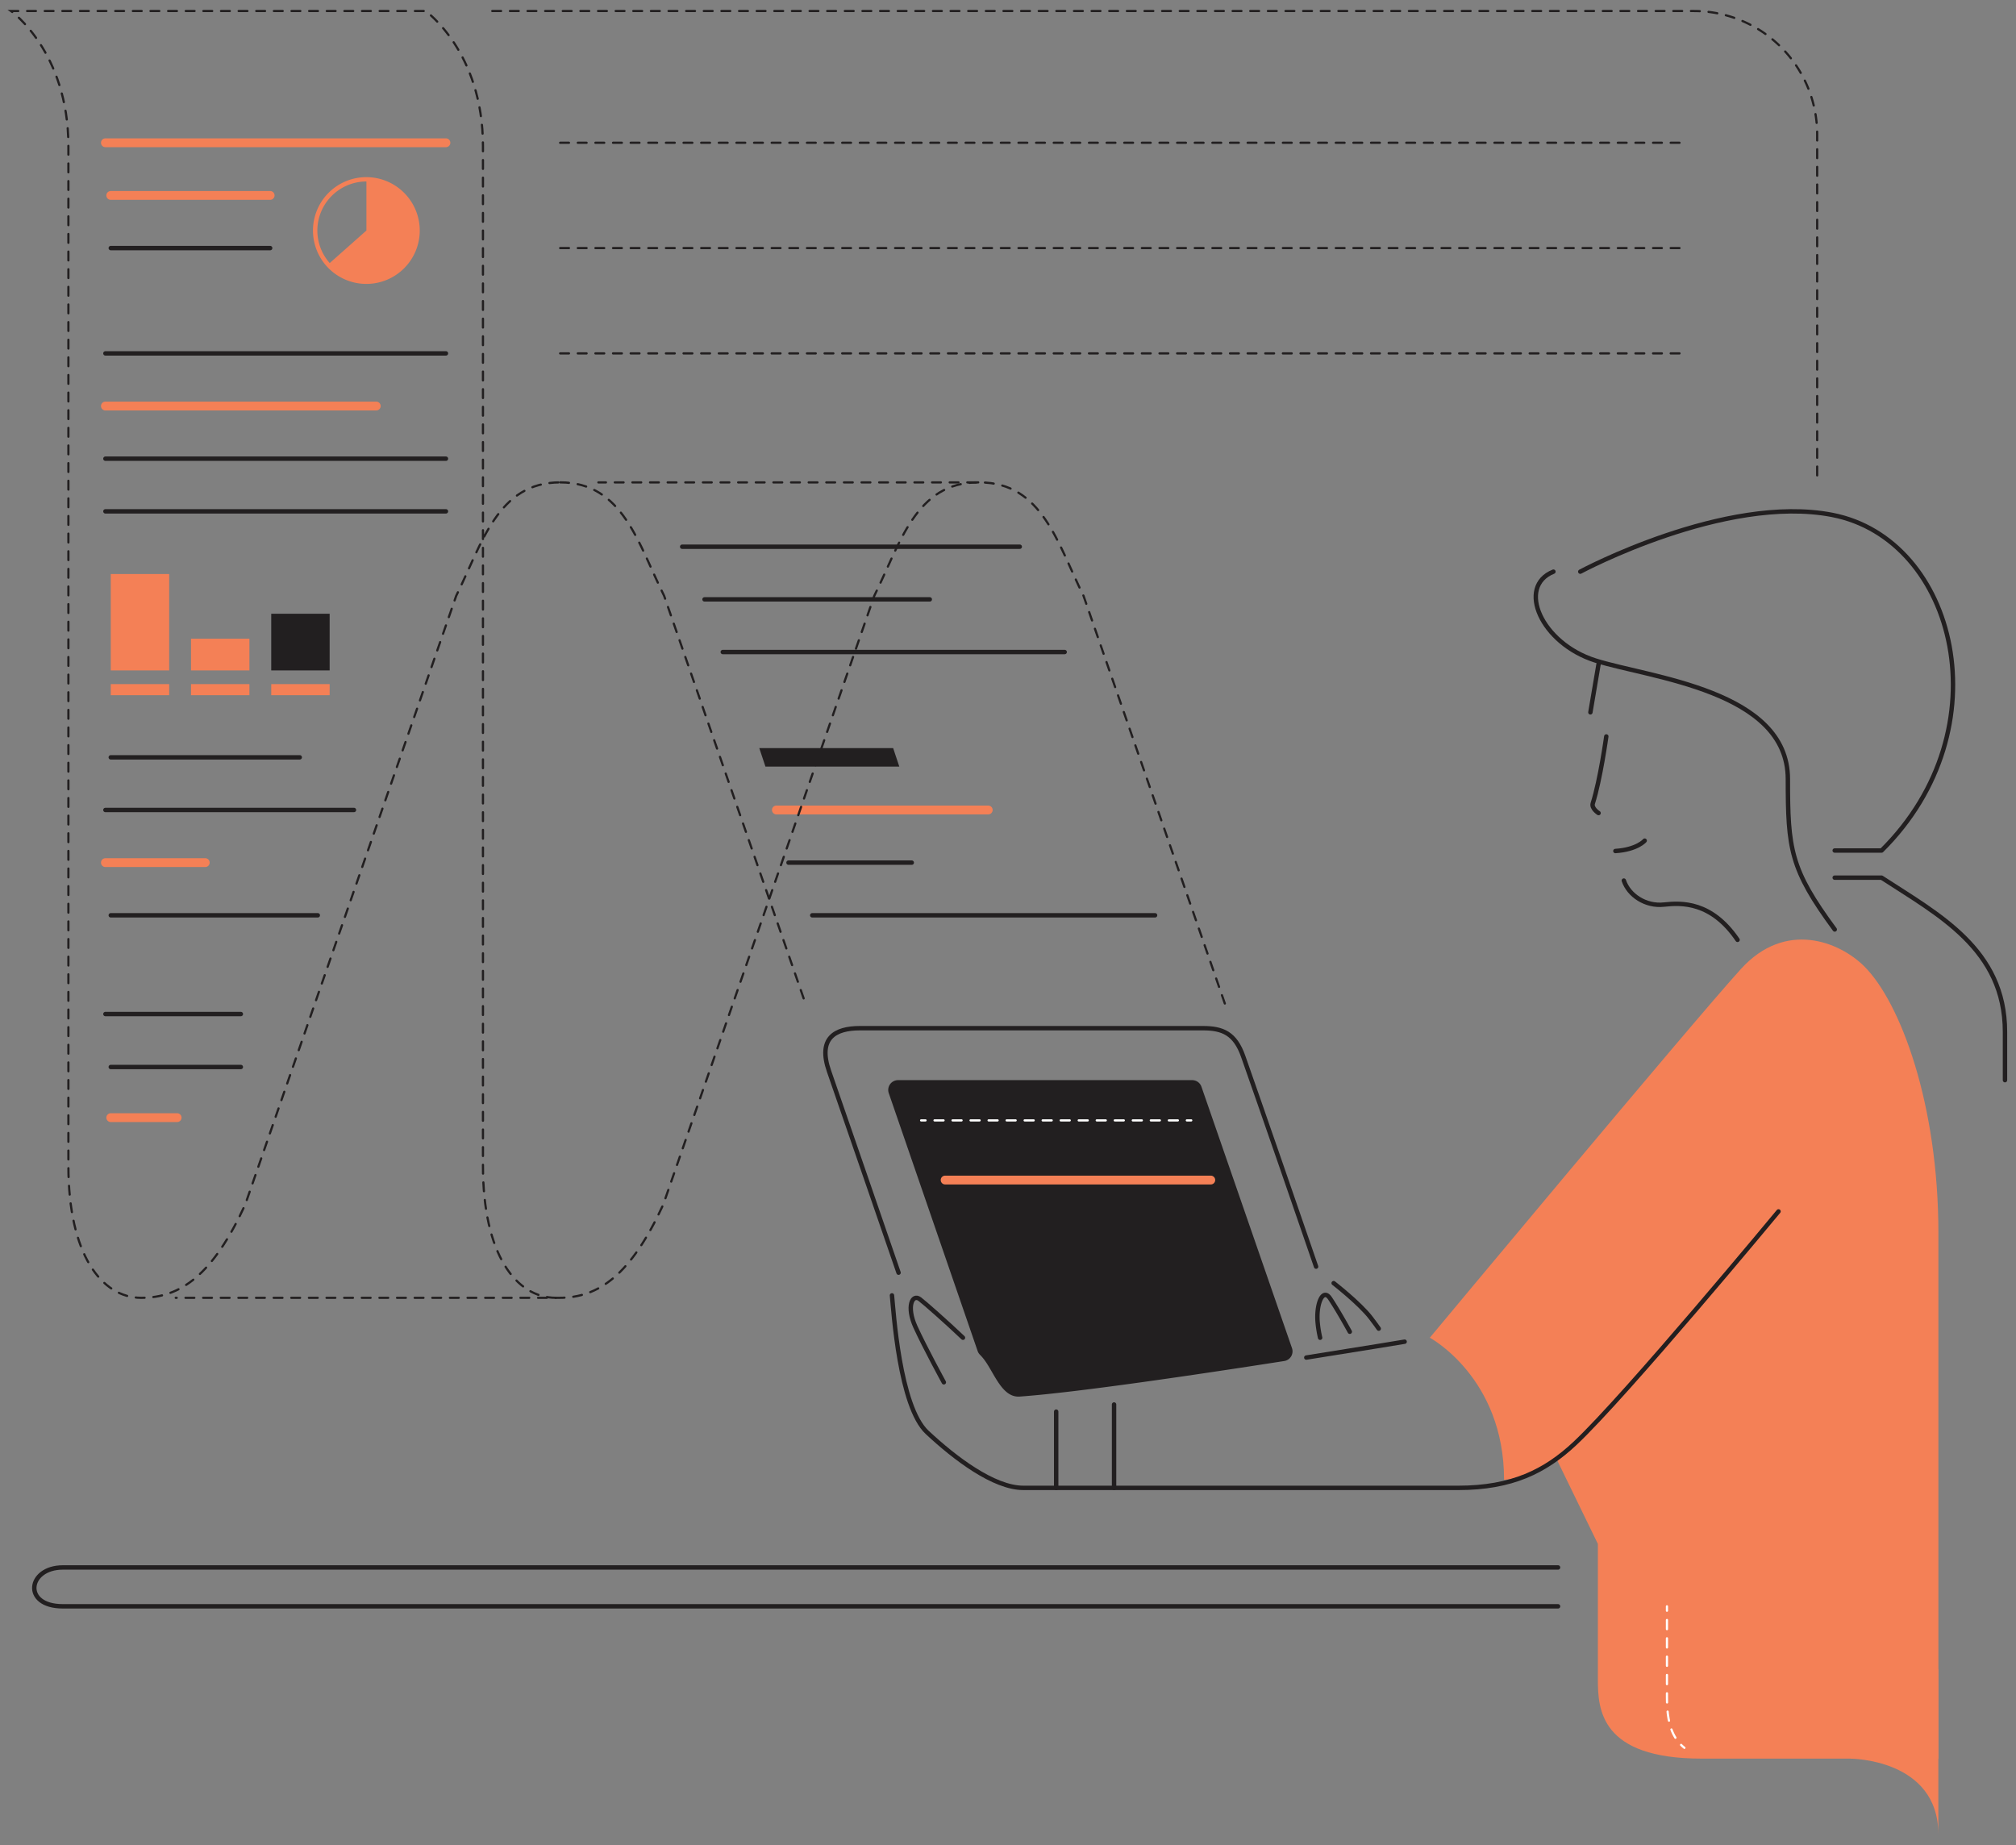 <svg xmlns="http://www.w3.org/2000/svg" viewBox="0 0 1829.87 1675.04"><rect x="0" y="0" width="1829.87" height="1675.04" fill="#808080" stroke="none"/><defs><style>.cls-1{fill:#221f20;}.cls-2{fill:#f48056;}.cls-3,.cls-4,.cls-5,.cls-6,.cls-7{fill:none;stroke-linecap:round;}.cls-3,.cls-7{stroke:#221f20;}.cls-3{stroke-linejoin:round;stroke-width:4px;}.cls-4,.cls-5,.cls-6{stroke:#fff;}.cls-4,.cls-5,.cls-6,.cls-7{stroke-miterlimit:10;stroke-width:2px;}.cls-5{stroke-dasharray:8.18 8.18;}.cls-6{stroke-dasharray:8.32 8.32;}.cls-7{stroke-dasharray:8;}</style></defs><g id="solid_shapes" data-name="solid shapes"><path class="cls-1" d="M891.94,1232.39c10,11.83,16.84,36.46,33.59,35.27,50.42-3.57,157.71-19.4,240.18-32.27a8.91,8.91,0,0,0,7-11.71l-82.18-237.24a8.89,8.89,0,0,0-8.41-6h-267a8.9,8.9,0,0,0-8.41,11.8l80.66,234.06a8.94,8.94,0,0,0,1.89,3.16C890.33,1230.53,891.2,1231.51,891.94,1232.39Z"/><polygon class="cls-1" points="816.28 695.83 694.77 695.83 689.17 679.03 810.68 679.03 816.28 695.83"/><path class="cls-2" d="M1412.2,1323c-24.64,20.16-47,20.16-47,20.16,0-92.79-67.39-128.93-67.39-128.93s237.56-285.37,282.43-334.74c40.54-44.59,89.6-24.63,112-2.24,33,33,67.2,125.44,67.2,241.92v477.11h-215c-91.84,0-94.08-44.8-94.08-71.68v-123.2Z"/><rect class="cls-2" x="100.54" y="620.96" width="53.02" height="10.08"/><rect class="cls-2" x="173.37" y="620.96" width="53.02" height="10.08"/><rect class="cls-2" x="246.19" y="620.96" width="53.02" height="10.08"/><rect class="cls-2" x="100.54" y="521.05" width="53.02" height="87.49"/><rect class="cls-2" x="173.37" y="579.75" width="53.02" height="28.79"/><path class="cls-2" d="M332.58,160.79A48.46,48.46,0,1,0,381,209.25,48.52,48.52,0,0,0,332.58,160.79Zm-44.52,48.46a44.57,44.57,0,0,1,44.52-44.52v44.52l-33.3,29.53h0A44.42,44.42,0,0,1,288.06,209.25Z"/><path class="cls-2" d="M1099,1075.12H857.88a4,4,0,0,1,0-8H1099a4,4,0,0,1,0,8Z"/><path class="cls-2" d="M897,739.22H704.71a4,4,0,0,1,0-8H897a4,4,0,0,1,0,8Z"/><path class="cls-2" d="M341.52,372.56H95.68a4,4,0,0,1,0-8H341.52a4,4,0,0,1,0,8Z"/><path class="cls-2" d="M245.21,181.39H100.54a4,4,0,0,1,0-8H245.21a4,4,0,1,1,0,8Z"/><path class="cls-2" d="M404.77,133.59H95.68a4,4,0,0,1,0-8H404.77a4,4,0,0,1,0,8Z"/><path class="cls-2" d="M160.79,1018.47H100.54a4,4,0,1,1,0-8h60.25a4,4,0,0,1,0,8Z"/><path class="cls-2" d="M186.31,787H95.68a4,4,0,0,1,0-8h90.63a4,4,0,0,1,0,8Z"/><path class="cls-2" d="M1679.56,1596.31s79.83,0,79.83,68.73V1514.91Z"/><rect class="cls-1" x="246.19" y="557.09" width="53.02" height="51.45"/><path class="cls-3" d="M1185.69,1232.25c51.57-8.14,89.26-14.42,89.26-14.42"/><path class="cls-3" d="M856.7,1254.71s-17.4-31.84-25.8-50.32-2.8-30.24,3.92-25.2c4.51,3.38,23.77,20.36,39.25,35.06"/></g><g id="inverted_dotted_lines" data-name="inverted dotted lines"><line class="cls-4" x1="836.08" y1="1016.97" x2="840.08" y2="1016.97"/><line class="cls-5" x1="848.25" y1="1016.97" x2="1073.17" y2="1016.97"/><line class="cls-4" x1="1077.26" y1="1016.97" x2="1081.26" y2="1016.97"/><path class="cls-4" d="M1528.89,1586.49a33.38,33.38,0,0,1-3-2.65"/><path class="cls-6" d="M1520.73,1577.33c-6.14-9.93-7.68-22.85-7.68-36.43v-74.68"/><line class="cls-4" x1="1513.05" y1="1462.05" x2="1513.05" y2="1458.05"/></g><g id="dotted_lines" data-name="dotted lines"><path class="cls-7" d="M1111.74,910.88l-128.24-370c-23.53-47.34-37.45-103-94.37-103h-346"/><path class="cls-7" d="M508.44,437.84c56.92,0,70.83,55.66,94.37,103l128.24,370"/><path class="cls-7" d="M504.44,1178c-35.83,0-66.07-39.15-66.07-119.78V132.63C438.37,47,386.29,10,386.29,10H10S62.08,47,62.08,132.63v925.61c0,80.63,30.24,119.78,66.07,119.78s65-20.67,94.41-84.58l191.51-552.6c23.53-47.34,37.45-103,94.37-103"/><path class="cls-7" d="M887.91,437.84c-56.91,0-70.83,55.66-94.36,103L602,1093.44c-29.45,63.91-58.57,84.58-94.41,84.58H159.51"/><path class="cls-7" d="M446.83,10H1537.4a112,112,0,0,1,112,112V437.84"/><line class="cls-7" x1="508.44" y1="320.77" x2="1525.52" y2="320.77"/><line class="cls-7" x1="508.44" y1="225.18" x2="1525.52" y2="225.18"/><line class="cls-7" x1="508.44" y1="129.59" x2="1525.52" y2="129.59"/></g><g id="solid_lines" data-name="solid lines"><path class="cls-3" d="M1665.31,796.65h42.56c51.52,33.6,112,64.86,112,140v43.81"/><path class="cls-3" d="M1434.37,518.89s131.19-70.44,228.71-51.51c112.78,21.89,156.14,194.41,44.79,304.63h-42.56"/><path class="cls-3" d="M1410,518.89c-33.6,13.44-11.2,65,38.08,80.64s174.72,27,174.72,107.62c0,63.37,2.14,81.7,42.55,136.53"/><line class="cls-3" x1="1451.03" y1="602.52" x2="1443.56" y2="646.57"/><path class="cls-3" d="M1458,668.46s-5.45,39.31-12.26,60.72c-1.47,4.62,5.24,8.84,5.24,8.84"/><path class="cls-3" d="M1577.13,853.09c-23.74-34.88-50.87-33.75-66.86-32-16.58,1.81-31.89-8.4-36.36-21.8"/><path class="cls-3" d="M1614.31,1099.59S1475.7,1266.9,1429.5,1310.22c-26.88,25.2-57.12,40.32-105.84,40.32H928.89c-26.87,0-62.15-26.88-87.35-50.4S811,1189.31,809.62,1175.83"/><path class="cls-3" d="M1225.17,1208.8s-10-18.37-17.92-30.24c-6.72-10.08-12.88,5.6-11.2,22.4a102,102,0,0,0,2.19,13.3"/><path class="cls-3" d="M1251.44,1206c-1.4-2-3.72-5.27-7.31-9.94-10.09-13.11-33.6-31.36-33.6-31.36"/><path class="cls-3" d="M815.6,1155.2c-16.48-47.69-48.42-140.7-63.06-182.72-10.61-30.45,5.6-39.2,28-39.2h311.39c17.92,0,29.15,4.75,36.48,25.57,15,42.55,51.3,147.42,66.17,190.87"/><path class="cls-3" d="M1414.21,1422.77H57c-31.92,0-37,35.28,0,35.28H1414.21"/><path class="cls-3" d="M1492.84,763.05s-6.8,8.13-26.59,9.41"/><line class="cls-3" x1="737.25" y1="830.81" x2="1048.43" y2="830.81"/><line class="cls-3" x1="715.71" y1="783.01" x2="827.58" y2="783.01"/><line class="cls-3" x1="656.04" y1="591.84" x2="966.37" y2="591.84"/><line class="cls-3" x1="639.48" y1="544.05" x2="843.95" y2="544.05"/><line class="cls-3" x1="619.19" y1="496.25" x2="925.61" y2="496.25"/><line class="cls-3" x1="95.68" y1="464.15" x2="404.77" y2="464.15"/><line class="cls-3" x1="95.68" y1="416.35" x2="404.77" y2="416.35"/><line class="cls-3" x1="95.68" y1="320.77" x2="404.77" y2="320.77"/><line class="cls-3" x1="100.54" y1="225.18" x2="245.21" y2="225.18"/><line class="cls-3" x1="95.68" y1="920.44" x2="218.6" y2="920.44"/><line class="cls-3" x1="218.6" y1="968.52" x2="100.54" y2="968.52"/><line class="cls-3" x1="272.07" y1="687.43" x2="100.54" y2="687.43"/><line class="cls-3" x1="321.27" y1="735.22" x2="95.68" y2="735.22"/><line class="cls-3" x1="288.46" y1="830.81" x2="100.54" y2="830.81"/><line class="cls-3" x1="958.67" y1="1350.54" x2="958.67" y2="1281.33"/><line class="cls-3" x1="1011.21" y1="1274.85" x2="1011.21" y2="1350.54"/></g></svg>